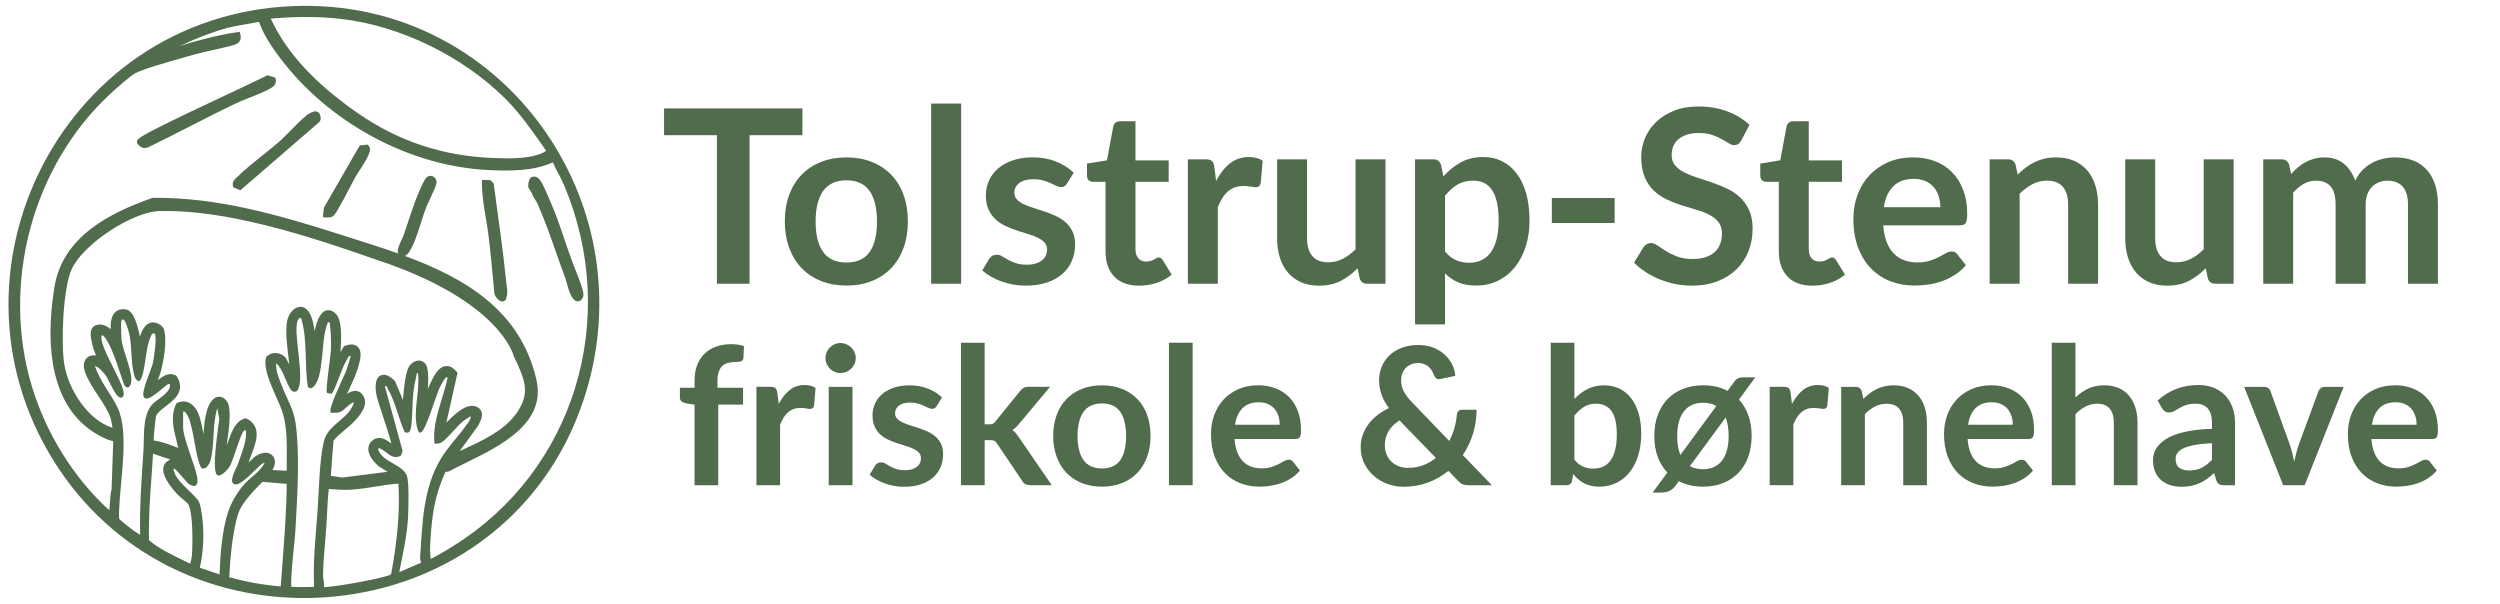 <?xml version="1.0" encoding="UTF-8"?>
<svg id="Layer_1" xmlns="http://www.w3.org/2000/svg" width="800.1mm" height="193.26mm" version="1.1" viewBox="0 0 2268 547.83">
  <!-- Generator: Adobe Illustrator 29.5.1, SVG Export Plug-In . SVG Version: 2.1.0 Build 141)  -->
  <defs>
    <style>
      .st0 {
        fill: #516c4d;
      }
    </style>
  </defs>
  <g>
    <path class="st0" d="M333.3,131.13l-5.27.65h-1.56l-32.62,56.6-.95,8.69,3.13.2c.46.03.98.06,1.53.06,1.2,0,2.59-.16,3.99-.86,2.1-1.04,5.08-5.69,17.6-29.73,1.61-3.09,2.88-5.54,3.51-6.67.39-.7,1.37-2.18,2.5-3.9,9.11-13.82,12.59-20.57,9.17-24l-1.03-1.04h0Z"/>
    <path class="st0" d="M288.87,101.93c-2.77-2.01-6.66.05-7.78.73l-3.28,1.98.19.19c-4.51,3.5-9.77,8.86-14.89,14.07-3.65,3.71-7.09,7.22-9.86,9.63-4.86,4.23-10.06,8.38-15.09,12.39-7.79,6.21-15.86,12.64-23.06,19.7-.17.17-.36.34-.57.53-1.47,1.34-4.21,3.83-3.22,7.41l.39,1.41,6.34,2.65,71.05-61.41c.74-.51,1.65-1.52,1.79-3.43.1-1.31-.27-4.6-2.01-5.85h0Z"/>
    <path class="st0" d="M459.86,261.25c-.24-2.78-.62-5.84-.98-8.83-.26-2.12-.51-4.15-.69-5.92-1.74-17.24-4.15-34.71-6.49-51.6-1.24-8.96-2.52-18.22-3.68-27.32l-.12-.95-2.94-3.18-7.72-.27v3.1c-.05,10.58,1.73,21.07,3.45,31.22.88,5.18,1.79,10.54,2.43,15.79,1.8,14.68,3.2,29.7,4.56,44.21l.78,8.32c.19,2.38,2.82,6.04,5.19,7.17.67.32,1.35.48,2.01.48.83,0,1.62-.25,2.31-.75l1-.72.2-1.22c.07-.4.19-.82.34-1.31.29-.95.65-2.14.63-3.59l-.06-4.74-.23.11h0Z"/>
    <path class="st0" d="M528.95,264.43c-.91-4.4-4.46-13.44-7.32-20.7-.84-2.12-1.58-4.02-2.13-5.46-2.96-7.84-5.38-15.03-7.73-21.98-3.75-11.13-7.3-21.64-12.64-33.85-.25-.58-.56-1.3-.91-2.11-2.9-6.72-5.88-13.5-7.72-16.09l-.11-.16c-1.02-1.45-3.42-4.86-7.51-3.63-4.07,1.22-3.66,8.57-3.64,8.88l.05.75,3.46,5.57c.37,2.08,1.56,3.83,2.72,5.52.79,1.15,1.6,2.35,2.17,3.66,6.93,15.91,11.59,29.22,16.53,43.32,2.67,7.62,5.43,15.5,8.7,24.25.18.49.52,1.72.88,3.02,2.22,8.04,4.94,17.94,10.52,17.94.34,0,.69-.04,1.05-.11l.6-.13.5-.35c3.7-2.6,2.91-6.46,2.53-8.32v-.02Z"/>
    <path class="st0" d="M226.31,88.64c6.75-2.64,13.72-5.37,19.14-8.57l.22-.13c1.93-1.13,5.15-3.03,4.53-7.53l-.26-1.88-7.2-2.29-1.08.53c-13.99,6.85-28.39,13.6-42.31,20.13-19.29,9.04-39.23,18.39-58.51,28.21l-.66.33c-15.94,8.11-15.94,9.61-15.94,11.35v1l.6.8c2.13,2.83,4.37,3.73,6.38,3.73,1.22,0,2.35-.33,3.32-.77,13.01-6.27,26.08-12.96,38.73-19.43,13.04-6.67,26.52-13.57,39.9-19.99,3.92-1.88,8.4-3.63,13.15-5.49h-.01Z"/>
    <path class="st0" d="M496.59,122.15c-24.8-36.69-58.25-66.76-96.74-86.95-41.34-21.69-86.73-31.66-134.92-29.64-50.66,2.13-98.94,18.01-139.61,45.94-38.27,26.27-69.41,62.69-90.06,105.31-20.83,43-30.16,90.56-26.97,137.53,3.39,49.86,21.05,98.14,51.08,139.62,28.16,38.91,66.46,69.22,110.74,87.66,33.16,13.81,69.23,20.9,105.71,20.9,9.48,0,18.99-.48,28.49-1.44,95.98-9.75,176.17-66.27,214.5-151.2,39.8-88.18,31.5-188.26-22.22-267.73h0ZM310.34,17.28c52.86,6.25,109.18,33.69,147.62,71.8l1.71,1.74c12.37,12.54,22.98,27.67,33.24,42.3.87,1.23,1.73,2.47,2.59,3.69-.84.71-2.9,1.96-7.06,3.38-12.33,4.19-29.4,3.57-40.69,3.15-45.74-1.67-86.03-14.99-123.17-40.7-38.92-26.94-64.79-55.03-78.95-85.74,24.05-2.11,44.71-1.99,64.7.38h.01ZM381.95,510.55l-1.05.42-18.68,8.06c3.09-16.17,6.97-32.58,7.9-49.09.44-7.84,1.16-31.78-.94-38.04-3.57-10.64-22.33-12.45-26.06-23.94-.62-2.61,2.55-.61,3.24-.24,5.65,3.03,9.76,9.87,17.54,5.49l1.28-4.28-16.04-58.47c2.66-.55,1.72.67,2.48,1.97,7.25,12.34,9.67,26.72,15.48,39.56,4.31,1.94,5.41-1.44,5.93-5.13,1.37-9.72.87-21.93,2.11-31.89.53-4.24,1.44-9.36,2.51-13.5.3-1.14-.07-3.25,1.47-3.01,2.15,16.01-4.97,35.52-.33,50.84.36,1.2,1.06,3.54,2.81,3.14,4.45-1.01,13.7-32.95,16.67-39.34.52-1.13,5.7-12.87,7.85-10.64h0c-4.08,19.68-14.2,39.68-11.96,59.95,2.34.35,4.24-.01,6.34-1.09,4.25-2.18,14.02-14.66,19.15-18.85,2.22-1.81,4.97-2.92,6.98-5.02,1.21,2.48-2.44,6.6-4.09,8.91-7.23,10.15-16.45,19.36-22.83,30.17-16.22,27.45-16.49,58.74-18.63,89.47-.11,1.6.59,3.04.86,4.55h0ZM433.2,387l.15-.21.12-.23c.12-.22.25-.46.39-.71,1.73-3.11,4.34-7.8,3.01-12.07-.61-1.98-1.98-3.54-3.94-4.52-1.44-.72-3.02-1.08-4.7-1.08-7.71,0-15.89,7.69-23.28,15.16l9.68-43.19.44-1.98-1.33-1.53c-2.63-3.02-5.49-4.56-8.49-4.56-7.4,0-11.66,8.98-14.78,15.54-.39.82-.75,1.58-1.09,2.26l-.09.18-.07.19-1.07,2.83c.75-13.15.23-20.2-2.47-23.35-1.46-1.7-3.47-2.64-5.67-2.64-3.67,0-7,2.55-8.68,5.08-2.13,3.22-3.24,8.97-4.04,14.18-.83,5.42-1.32,11.02-1.76,16.52l-6.9-16.4-.32-.77-.6-.57c-3.68-3.51-6.71-5.15-9.54-5.15-2.1,0-3.97.92-5.27,2.59-3.81,4.88-1.57,15.31-.8,18.39.5,1.99,2.1,6.84,4.12,12.98,2.42,7.35,6.76,20.52,8.87,28.44-.07-.05-.15-.11-.22-.16-3.15-2.3-6.72-4.9-10.84-4.9-2.38,0-4.57.86-6.51,2.55-2.27,1.98-3.44,4.59-3.39,7.56.13,7.75,8.47,14.77,9.42,15.54l.2.16.22.14,7.64,4.74-40.95,5.21-10.53-1.53v-.11l2.38-31.75c2.79-3.55,6.32-6.48,10.04-9.58,3.03-2.52,6.17-5.13,8.99-8.18l.1-.1c4.66-5.04,13.32-14.41,7.72-23.18-1.73-2.71-4.27-4.2-7.14-4.2-2.54,0-5,1.16-7.34,2.77.8-1.81,1.64-3.64,2.49-5.49,2.78-6.07,5.65-12.35,7.58-18.88,1.92-6.53,3.53-13.25.39-17.46-1.04-1.39-3.01-3.04-6.52-3.04-1.58,0-3.32.33-5.32,1.02l-1.36.47-.75,1.22-2.55,4.15c1.21-15.58.92-28.91-3.71-34.18-2.22-2.52-4.62-3.8-7.14-3.8-7.1,0-10.63,9.85-12.35,18.12-.07.34-.14.68-.2,1.02-.2-1.39-.42-2.77-.67-4.14-.89-4.82-3.26-17.62-12.08-18.04l-.33-.02-.33.04c-7.17.86-11.2,8.41-11.91,15.06-1.01,9.44.21,19.43,1.38,29.09.32,2.66.65,5.35.93,8.03l-3.17-5.77-.29-.54-.44-.42c-2.35-2.26-5.53-3.55-8.74-3.55-2.79,0-5.34.95-7.38,2.76l-.96.85-.29,1.25c-2.07,8.95,3.88,22.48,9.64,35.55,2.5,5.67,4.86,11.03,5.93,14.8,3.63,12.75,3.51,26.6,3.39,39.99-.03,3.8-.06,7.73-.01,11.58l-13.02-.6c2.32-3.64,2.95-7.69,1.56-10.91-1.31-3.02-4.19-4.82-7.7-4.82-2.23,0-4.67.71-7.26,2.11-2.26,1.22-3.77,2.63-4.99,3.76-.26.24-.52.48-.77.71l-.13.12-.12.13-2.14,2.26c.63-2.34,1.66-5.05,2.74-7.89,2.06-5.43,4.2-11.05,4.54-16.42.56-8.83-4.25-13.21-8.38-15.33l-1.46-.75-1.56.49c-4.32,1.35-7.24,4.93-8.92,7.7-1.85,3.02-4.48,9.77-6.84,16.39,2.81-19.62,4.3-33.91.19-39.83-2.45-3.53-5.16-4.27-6.99-4.27-7.32,0-10.74,11.1-11.11,12.37-2.05,7.11-2.64,14.46-3.19,21.59-1.6-9.03-3.4-17.86-6.72-22.67-3.2-4.65-7.03-7-11.37-7-1.6,0-3.24.33-4.87,1l-1.47.59-.66,1.44c-4.86,10.55-1.99,22.07.54,32.24.59,2.38,1.16,4.66,1.62,6.88-.2-.08-.41-.16-.61-.23-6.92-2.69-14.06-5.45-21.64-6.5l.23-4.44c.64-7.48,1.51-16,1.86-17.52,1.11-3.12,5.19-6.26,9.14-9.3,3.99-3.07,8.11-6.24,10.56-10.26,3.14-5.16,2.92-10.65-.67-16.32l-.6-.95-1.01-.5c-1.26-.62-2.61-.93-4.04-.93-4.17,0-8.01,2.62-11.71,5.51.9-2.3,1.82-4.67,2.53-7.19,2.46-8.78,6.26-28.18,3.07-38.76-1.19-3.96-6.72-6.49-10.01-6.49-.14,0-.27,0-.4.01-5.56.31-9.04,5.56-11.45,13.05-.51-2.92-1.15-5.82-1.97-8.66-2.15-7.5-5.12-15.3-10.88-16.21-.79-.13-1.57-.19-2.3-.19-3.26,0-6.02,1.24-7.98,3.57-2.88,3.44-3.55,8.88-3.31,14.59-3.45-2.85-6.68-4.23-9.86-4.23-1.38,0-2.73.27-4.01.8l-.13.05-.13.06c-5.76,2.9-4.01,10.78-3.08,15.02.09.4.17.77.24,1.09.8,3.89,2.14,7.52,3.58,11.01-.59-.08-1.17-.12-1.75-.12-3.21,0-5.89,1.27-7.55,3.58-1.41,1.96-2.67,5.55-.67,11.52,2.33,6.96,7.21,14.37,11.94,21.54,4.56,6.93,9.28,14.09,11.22,20.21.36,1.13,1.41,6.11,1.79,8.62l-.06.06.02.27c-22.24-7.13-39.68-34.19-43.59-57.1-3.3-19.36-1.27-69.58,6.64-86.87,10.33-22.57,55.03-52.1,79.72-52.67,59.04-1.35,130.03,20.63,197.95,44.61l.06.02c57.57,19.04,88.02,41.63,103.44,57.24,16.61,16.81,19.74,29.29,19.77,29.4l.07.31.3.63c9.66,20.51,15.49,32.9,1.82,51.75-11.14,15.38-30.19,24.16-48.61,32.66-.84.39-1.67.77-2.5,1.15l16.12-22.26.02.05ZM207.98,523.69c.43-8.29,1-15.64,1.15-17.44,1.03-12.79,4.23-34.65,8.11-43.22,2.86-6.32,9.87-15.04,20.82-25.91l22.05,1.85c-.19,23.51-1.97,47-4.01,73.88-.47,6.21-.95,12.59-1.43,19.15-15.31-1.23-30.98-4.01-46.68-8.3h0ZM159.15,425.93c3.11,2.64,10.83,12.44,12.31,13.36,6.6,4.08,8.42-.04,7.43-6.11-1.82-11.14-12.76-35.56-12.76-45.24v-14.49c1.88-.42,1.92.65,2.82,1.67,5.3,6.04,7.85,31.63,10.66,41.34.52,1.8,1.99,7.24,3.2,8.08,3.29,2.28,6.97-3.04,7.87-6.04,4.42-14.69,1.61-33.17,6.46-48.05l1.79,9.49c-.81,7.89-7.39,47.23-1.84,51.08,3.04,2.1,9.4-5.01,10.88-7.24,3.91-5.9,10.41-31.7,13.68-33.32,2.25-.42,1.4.99,1.5,2.49.53,7.69-4.61,20.18-7.25,27.77-1.4,4.02-9.97,17.98-2.24,18.74,5.55.55,17.34-13.04,22-16.98.92-.78,3.26-2.85,4.48-2.52-4.68,8.67-13.84,13.45-19.99,21.01-13.12,16.13-16.24,30.85-18.89,51.11-1.25,9.57-1.62,19.4-2.11,29.03l-16.9-5.71-1.01-.36c2.88-12.09,3.7-25.74,2.95-38.14-.32-5.24-1.6-15.99-3.31-20.69-2.16-5.92-16.4-15.77-21.37-24.63-.61-1.09-4.26-8.98-.35-5.65h0ZM290.15,532.3c0-.08.02-.16.03-.24,0,.08,0,.16.01.24h-.04ZM288.12,462.94c-1.64,22.74-4.36,46.54-3.19,69.51-6.08.15-15.92.3-20.41-.15h-.37c-.14-18.11,3.04-36.26,4.03-54.31,1.55-28.4,4-67.35-.16-94.92-1.82-12.06-7.42-20.46-11.64-31.36-2.66-6.87-6.62-14.94-5.74-22.26,1.63,1.44,2.77,3.27,3.92,5.08,2.83,4.48,7.16,17.14,9.84,19.65,1.69,1.59,4.25,1.82,5.66-.31,6.18-9.35-2.48-45.29-.92-58.92.27-2.36.79-6.78,3.99-6.5,6.18,20.28,2.75,41.95,6.21,62.74,1.61.97,2.71,1.53,4.32.33,10.81-8.08,7.24-44.35,13.37-57.69.53-1.16-.49-1.82,2.09-1.41,1.02,8.42,1.43,17.02,1.05,25.54-.26,5.69-5.09,36.39-3.6,38.52l4.44.81c5.62-9.7,7.94-21.22,13.59-30.89.59-1,1.93-4.2,3.54-3.46-1.17,4.87-2.71,9.82-4.52,14.48-2.05,5.27-16.53,33.95-13.49,37.02,2.73.01,5.28.36,7.96-.54,4.56-1.54,8.18-7.68,13.05-8.95-4.32,15.41-23.5,19.34-27.36,35.64-4.17,17.62-4.3,43.74-5.65,62.35h0ZM108.09,461.91c.91-25.45,9.26-69.27-1.25-91.67-5.84-12.42-16.44-24.58-20.72-38.28,3.88,1.15,8.04,6.28,10.42,9.58s10.34,24.71,15.15,17.96-22.3-44.53-19.56-55.04c1.68-1.81,5.73,5.9,6.37,7.12,5.97,11.39,9.83,25.64,14.18,37.81,3.85,4.92,6.52.14,6.48-4.39-.11-12.31-9.03-29.41-9.03-39.06,0-3.75-.72-12.05,0-15h.03c.24-.98,1.29-1.81,2.47-.46,1.44,1.65,3.61,8.36,4.23,10.77,3.26,12.68,1.48,29.06,5.37,40.63.58,1.75,3.19,5.58,5,2.98,4.71-6.75,4.58-28.71,9.15-38.68.77-1.67,1.23-4.12,3.76-3.72,2.62,1.88-.55,23.12-1.46,27.03-1.39,6-11.22,26.56-8.09,31.02,3.73,5.32,18.64-10.58,22.07-12.05,1.47-.63,1.58.31,1.52,1.51-.36,7.4-12.58,12.29-17.01,18.01-8.07,10.41-6.18,28.35-7.04,40.96-1.73,25.37-3.58,50.82-3.01,76.19-2.8-1.73-5.12-3.17-5.5-3.44-1.56-1.11-9.1-6.96-10.51-8.24l-.09-.14-.38-.32c-.81-.67-1.64-1.38-2.45-2.09-.4-2.59-.17-7.1-.1-8.99h0ZM135.39,490.25l-.27-.19c-.32-21.83,1.05-40.51,2.28-57.25.54-7.3,1.05-14.29,1.41-21.23,4.35,1.42,10.28,3.45,15.86,5.37-.73.25-1.46.57-2.17,1-2.44,1.47-3.95,3.71-4.36,6.46-.84,5.63,3.2,13.45,11.99,23.22,1.65,1.84,3.78,3.62,5.85,5.34,1.76,1.47,3.58,2.98,4.51,4.1.69.82,2.98,4.75,3.8,20.82.53,10.37.16,20.77-.1,24.82-.08,1.14-.2,3.52-1.63,8.66-1.74-.85-3.49-1.68-5.21-2.51-11.23-5.38-22.84-10.93-31.96-18.61h0ZM294.03,532.7c.09-4.11-.27-5.1-.66-7.27-.18-1.05-.33-1.87-.33-2.48.05-9.97.95-20.33,1.82-30.36.44-5.06.9-10.3,1.24-15.41.26-3.9.44-7.85.62-11.67.33-7.23.69-14.65,1.58-21.93,4.84.44,9.78.82,14.77.82,1.6,0,3.2-.04,4.8-.13,7.61-.42,15.36-1.66,22.86-2.85,6.45-1.02,13.12-2.08,19.56-2.6h1.13c1.39,24.37-.67,50.17-6.59,81.99l-.29.35c-4.79,3.02-48.27,11.09-60.51,11.52v.02ZM411.52,495.15c-10.99,6.86-17.18,10.24-20.68,11.86-.07-.08-.12-.19-.14-.37-.05-.35-.1-.65-.16-.96-.13-.83-.42-5.72-.41-6.73.12-10.18,1.36-24.37,3.07-35.28,1.81-11.54,5.48-23.45,10.86-35.44l.06-.07c.22-.04.58-.09.84-.12.98-.11,2.19-.25,3.38-.9,4.47-2.45,9.66-5,15.16-7.7,30.46-14.97,72.18-35.48,63.15-74.86-14.48-63.24-65.07-92.3-119.35-112.39,2.69-1.17,5.14-4.7,8.04-11.52l.1-.22h0c2.42-5.67,4.42-11.99,6.36-18.1,1.41-4.44,2.87-9.04,4.46-13.26.6-1.61,2.09-4.82,3.67-8.23,4-8.64,5.91-12.93,6.09-15,.24-2.66-1.51-5.34-3.97-6.11-.95-.3-4.25-.93-6.67,3.34-6.19,10.97-11.02,25.64-15.29,38.58-1.38,4.19-2.68,8.14-3.98,11.85-.19.56-.75,1.76-1.35,3.04-2.54,5.48-4.81,10.36-3.69,13.36-13.49-4.81-27.13-9.13-40.43-13.35-3.36-1.06-6.7-2.12-10.01-3.18-57.03-18.21-113.09-34.49-171.69-33.93h-.5l-.47.17c-37.29,13.21-81.07,34.33-88.59,80.8-4.93,30.46-4.77,56.95.48,78.75,7.04,29.26,23.17,49.33,47.93,59.65.92.38,2.12.71,3.51,1.09.42.11.91.25,1.42.4l-1.52,43.83c-.82,2.46-1.11,6.2-1.42,11.39-.14,2.33-.35,5.8-.64,6.96-.06.08-.12.15-.18.21-31.79-28.73-57.25-69.49-70.15-112.52-27.82-92.78.48-198.97,70.42-264.25,6.38-5.95,18.51-16.76,23.48-19.48,6.96-3.82,28.58-9.93,41.5-13.57,3.06-.87,5.76-1.63,7.84-2.24,7.31-2.14,14.81-3.82,22.07-5.46,4.86-1.09,9.9-2.22,14.85-3.49l.87-.22c3.45-.84,9.88-2.41,8.29-9.84l-.58-2.72-2.75.37c-14.14,1.92-28.31,5.68-41.61,9.36-3.39.94-6.91,2.11-10.42,3.33,14.67-7.15,29.15-12.68,43.81-16.75,4.14-1.15,21.2-4.07,21.43-4.11l7-1.32c4,11.91,11.97,23.39,19.37,33.17,21.59,28.56,50.5,53.12,83.62,71.03,33.62,18.18,70.11,28.65,105.51,30.29,19.48.9,39.93,1.07,58.07-6.97,1.56,3.64,3.39,7.13,5.16,10.52,1.8,3.44,3.66,7,5.17,10.58,51,121.3,8.78,258.7-100.39,326.69v.04Z"/>
  </g>
  <g>
    <path class="st0" d="M727.94,122.66h-47.96v134.75h-29.59V122.66h-47.96v-24.31h125.51v24.31Z"/>
    <path class="st0" d="M767.97,142.79c8.36,0,15.97,1.36,22.83,4.07,6.86,2.71,12.72,6.56,17.6,11.55,4.88,4.99,8.63,11.07,11.27,18.26,2.64,7.19,3.96,15.22,3.96,24.09s-1.32,17.01-3.96,24.2c-2.64,7.19-6.4,13.31-11.27,18.37-4.88,5.06-10.74,8.95-17.6,11.66-6.86,2.71-14.46,4.07-22.83,4.07s-16.1-1.36-22.99-4.07c-6.89-2.71-12.78-6.6-17.66-11.66-4.88-5.06-8.65-11.18-11.33-18.37-2.68-7.19-4.01-15.25-4.01-24.2s1.34-16.9,4.01-24.09c2.68-7.19,6.45-13.27,11.33-18.26,4.88-4.99,10.76-8.84,17.66-11.55,6.89-2.71,14.56-4.07,22.99-4.07ZM767.97,238.16c9.39,0,16.33-3.15,20.85-9.46,4.51-6.31,6.77-15.55,6.77-27.72s-2.26-21.45-6.77-27.83c-4.51-6.38-11.46-9.57-20.85-9.57s-16.59,3.21-21.17,9.62c-4.58,6.42-6.88,15.68-6.88,27.77s2.29,21.32,6.88,27.67c4.58,6.34,11.64,9.52,21.17,9.52Z"/>
    <path class="st0" d="M871.92,93.95v163.46h-27.17V93.95h27.17Z"/>
    <path class="st0" d="M967.95,166.55c-.73,1.17-1.5,2-2.31,2.48-.81.48-1.83.71-3.08.71-1.32,0-2.73-.37-4.23-1.1-1.5-.73-3.24-1.56-5.22-2.48-1.98-.92-4.24-1.74-6.77-2.48-2.53-.73-5.52-1.1-8.96-1.1-5.35,0-9.55,1.14-12.6,3.41-3.04,2.27-4.56,5.24-4.56,8.91,0,2.42.79,4.46,2.36,6.1,1.58,1.65,3.67,3.1,6.27,4.35,2.6,1.25,5.56,2.36,8.85,3.35,3.3.99,6.66,2.07,10.07,3.24,3.41,1.17,6.76,2.51,10.07,4.02,3.3,1.5,6.25,3.41,8.85,5.72s4.69,5.08,6.27,8.3c1.58,3.23,2.37,7.11,2.37,11.66,0,5.43-.97,10.43-2.92,15.02-1.94,4.58-4.82,8.54-8.63,11.88-3.81,3.34-8.53,5.94-14.13,7.81-5.61,1.87-12.08,2.8-19.42,2.8-3.89,0-7.68-.35-11.38-1.04-3.7-.7-7.26-1.67-10.67-2.92-3.41-1.25-6.56-2.71-9.46-4.4-2.9-1.69-5.45-3.52-7.65-5.5l6.27-10.34c.81-1.25,1.76-2.2,2.86-2.86,1.1-.66,2.49-.99,4.18-.99s3.28.48,4.78,1.43c1.5.95,3.25,1.98,5.23,3.08,1.98,1.1,4.31,2.13,6.98,3.08,2.68.95,6.07,1.43,10.18,1.43,3.23,0,6-.38,8.3-1.15,2.31-.77,4.22-1.78,5.72-3.03,1.5-1.25,2.6-2.69,3.3-4.34.7-1.65,1.05-3.35,1.05-5.12,0-2.64-.79-4.8-2.37-6.49-1.58-1.69-3.67-3.15-6.27-4.4-2.6-1.25-5.57-2.37-8.91-3.35-3.34-.99-6.75-2.07-10.23-3.25-3.48-1.17-6.89-2.55-10.23-4.12-3.34-1.58-6.31-3.58-8.91-6-2.6-2.42-4.69-5.39-6.27-8.91-1.58-3.52-2.37-7.77-2.37-12.76,0-4.62.92-9.02,2.75-13.2,1.83-4.18,4.53-7.83,8.08-10.94,3.56-3.12,7.99-5.61,13.31-7.48,5.32-1.87,11.46-2.81,18.42-2.81,7.77,0,14.85,1.28,21.23,3.85,6.38,2.57,11.7,5.94,15.95,10.12l-6.16,9.79Z"/>
    <path class="st0" d="M1033.4,259.17c-9.83,0-17.36-2.77-22.61-8.3-5.24-5.54-7.86-13.18-7.86-22.94v-63.03h-11.55c-1.47,0-2.71-.48-3.74-1.43-1.03-.95-1.54-2.38-1.54-4.29v-10.78l18.15-2.97,5.72-30.8c.37-1.47,1.06-2.6,2.09-3.41,1.03-.81,2.35-1.21,3.96-1.21h14.08v35.53h30.14v19.36h-30.14v61.16c0,3.52.86,6.27,2.58,8.25,1.72,1.98,4.09,2.97,7.09,2.97,1.69,0,3.1-.2,4.24-.6,1.14-.4,2.13-.83,2.97-1.27.84-.44,1.59-.86,2.25-1.27.66-.4,1.32-.6,1.98-.6.81,0,1.47.2,1.98.6.51.4,1.06,1.01,1.65,1.81l8.14,13.2c-3.96,3.3-8.51,5.79-13.64,7.48-5.13,1.69-10.45,2.53-15.95,2.53Z"/>
    <path class="st0" d="M1103.25,164.13c3.52-6.75,7.7-12.05,12.54-15.9,4.84-3.85,10.56-5.78,17.16-5.78,5.21,0,9.39,1.14,12.54,3.41l-1.76,20.35c-.37,1.32-.9,2.25-1.6,2.81-.7.55-1.63.82-2.8.82-1.1,0-2.73-.18-4.89-.55-2.16-.37-4.27-.55-6.32-.55-3.01,0-5.68.44-8.03,1.32-2.35.88-4.46,2.15-6.33,3.79s-3.52,3.65-4.95,6c-1.43,2.35-2.77,5.02-4.02,8.03v69.52h-27.17v-112.86h15.95c2.79,0,4.73.49,5.83,1.48,1.1.99,1.83,2.77,2.2,5.33l1.65,12.76Z"/>
    <path class="st0" d="M1256.92,144.55v112.86h-16.61c-3.59,0-5.87-1.65-6.82-4.95l-1.87-9.02c-4.62,4.69-9.72,8.49-15.29,11.39-5.57,2.9-12.14,4.34-19.69,4.34-6.16,0-11.6-1.04-16.33-3.13-4.73-2.09-8.71-5.04-11.93-8.85-3.23-3.81-5.67-8.34-7.32-13.58-1.65-5.24-2.47-11.02-2.47-17.33v-71.72h27.17v71.72c0,6.89,1.59,12.23,4.79,16.01,3.19,3.78,7.97,5.66,14.35,5.66,4.69,0,9.09-1.04,13.2-3.13,4.11-2.09,7.99-4.97,11.66-8.64v-81.62h27.17Z"/>
    <path class="st0" d="M1309.49,159.95c4.62-5.21,9.86-9.42,15.73-12.65,5.87-3.23,12.76-4.84,20.68-4.84,6.16,0,11.79,1.28,16.88,3.85,5.1,2.57,9.5,6.29,13.2,11.17,3.7,4.88,6.56,10.89,8.58,18.04,2.02,7.15,3.02,15.35,3.02,24.58,0,8.43-1.14,16.24-3.41,23.43-2.27,7.19-5.52,13.42-9.73,18.7-4.22,5.28-9.31,9.41-15.29,12.38-5.98,2.97-12.67,4.46-20.08,4.46-6.31,0-11.7-.97-16.17-2.92-4.47-1.94-8.47-4.64-11.99-8.08v46.2h-27.17v-149.71h16.61c3.52,0,5.83,1.65,6.93,4.95l2.2,10.45ZM1310.92,228.15c3.08,3.74,6.44,6.38,10.07,7.92s7.57,2.31,11.83,2.31,7.81-.77,11.11-2.31,6.11-3.89,8.42-7.04c2.31-3.15,4.09-7.13,5.33-11.94,1.25-4.8,1.87-10.47,1.87-17s-.53-12.19-1.59-16.77c-1.06-4.58-2.58-8.31-4.57-11.17-1.98-2.86-4.38-4.95-7.21-6.27-2.82-1.32-6.03-1.98-9.62-1.98-5.65,0-10.45,1.19-14.41,3.58-3.96,2.38-7.7,5.74-11.22,10.06v50.6Z"/>
    <path class="st0" d="M1407.83,179.64h56.98v22.66h-56.98v-22.66Z"/>
    <path class="st0" d="M1579.76,127.28c-.88,1.54-1.82,2.66-2.8,3.35-.99.7-2.22,1.04-3.69,1.04-1.54,0-3.21-.57-5-1.71-1.8-1.14-3.94-2.4-6.43-3.79-2.49-1.39-5.41-2.66-8.75-3.79-3.34-1.14-7.28-1.71-11.83-1.71-4.11,0-7.7.5-10.78,1.48-3.08.99-5.67,2.37-7.75,4.12-2.09,1.76-3.65,3.87-4.67,6.33-1.03,2.46-1.54,5.15-1.54,8.08,0,3.74,1.04,6.86,3.13,9.35,2.09,2.49,4.86,4.62,8.3,6.38,3.45,1.76,7.37,3.34,11.77,4.73,4.4,1.39,8.91,2.88,13.53,4.46,4.62,1.58,9.13,3.41,13.53,5.5,4.4,2.09,8.32,4.73,11.77,7.92,3.45,3.19,6.21,7.1,8.3,11.71,2.09,4.62,3.13,10.23,3.13,16.83,0,7.19-1.23,13.92-3.68,20.19-2.46,6.27-6.05,11.73-10.78,16.39-4.73,4.66-10.5,8.32-17.33,11-6.82,2.68-14.63,4.01-23.43,4.01-5.06,0-10.05-.49-14.96-1.48-4.91-.99-9.62-2.4-14.13-4.23-4.51-1.83-8.75-4.03-12.71-6.6-3.96-2.57-7.48-5.43-10.56-8.58l8.69-14.19c.73-1.03,1.69-1.89,2.86-2.58,1.17-.7,2.42-1.04,3.74-1.04,1.83,0,3.81.75,5.94,2.25,2.13,1.5,4.66,3.17,7.59,5,2.93,1.83,6.36,3.5,10.29,5.01,3.92,1.5,8.63,2.25,14.13,2.25,8.43,0,14.96-2,19.58-6,4.62-4,6.93-9.73,6.93-17.21,0-4.18-1.04-7.59-3.13-10.23-2.09-2.64-4.86-4.86-8.3-6.66-3.45-1.8-7.37-3.32-11.77-4.56-4.4-1.25-8.87-2.6-13.42-4.07-4.55-1.47-9.02-3.23-13.42-5.28-4.4-2.05-8.32-4.73-11.77-8.03-3.45-3.3-6.21-7.42-8.31-12.38-2.09-4.95-3.13-11.06-3.13-18.31,0-5.79,1.16-11.44,3.46-16.94,2.31-5.5,5.67-10.38,10.07-14.63,4.4-4.25,9.83-7.66,16.28-10.23,6.45-2.57,13.86-3.85,22.22-3.85,9.39,0,18.04,1.47,25.96,4.4,7.92,2.93,14.67,7.04,20.24,12.32l-7.37,13.97Z"/>
    <path class="st0" d="M1644.22,259.17c-9.83,0-17.36-2.77-22.61-8.3-5.24-5.54-7.86-13.18-7.86-22.94v-63.03h-11.55c-1.47,0-2.71-.48-3.74-1.43-1.03-.95-1.54-2.38-1.54-4.29v-10.78l18.15-2.97,5.72-30.8c.37-1.47,1.06-2.6,2.09-3.41,1.03-.81,2.35-1.21,3.96-1.21h14.08v35.53h30.14v19.36h-30.14v61.16c0,3.52.86,6.27,2.58,8.25,1.72,1.98,4.09,2.97,7.09,2.97,1.69,0,3.1-.2,4.24-.6,1.14-.4,2.13-.83,2.97-1.27.84-.44,1.59-.86,2.25-1.27.66-.4,1.32-.6,1.98-.6.81,0,1.47.2,1.98.6.51.4,1.06,1.01,1.65,1.81l8.14,13.2c-3.96,3.3-8.51,5.79-13.64,7.48-5.13,1.69-10.45,2.53-15.95,2.53Z"/>
    <path class="st0" d="M1708.46,204.39c.44,5.79,1.47,10.8,3.08,15.02,1.61,4.22,3.74,7.7,6.38,10.45,2.64,2.75,5.77,4.8,9.4,6.16,3.63,1.36,7.65,2.04,12.05,2.04s8.19-.51,11.38-1.54c3.19-1.03,5.98-2.16,8.36-3.41,2.38-1.25,4.47-2.38,6.27-3.41,1.8-1.03,3.54-1.54,5.22-1.54,2.27,0,3.96.84,5.06,2.53l7.81,9.9c-3.01,3.52-6.38,6.47-10.12,8.85-3.74,2.38-7.64,4.29-11.71,5.72-4.07,1.43-8.21,2.44-12.43,3.02-4.22.59-8.31.88-12.27.88-7.85,0-15.14-1.3-21.89-3.9-6.75-2.6-12.61-6.45-17.6-11.55-4.99-5.1-8.91-11.4-11.77-18.92-2.86-7.52-4.29-16.23-4.29-26.12,0-7.7,1.25-14.94,3.74-21.73,2.49-6.78,6.07-12.69,10.72-17.71,4.66-5.02,10.34-9,17.05-11.94,6.71-2.93,14.28-4.4,22.71-4.4,7.11,0,13.68,1.14,19.69,3.41,6.01,2.27,11.18,5.59,15.51,9.96,4.33,4.36,7.72,9.72,10.17,16.06,2.46,6.34,3.68,13.58,3.68,21.72,0,4.11-.44,6.88-1.32,8.31-.88,1.43-2.57,2.15-5.06,2.15h-69.85ZM1760.27,188c0-3.52-.5-6.84-1.49-9.96-.99-3.12-2.47-5.85-4.45-8.19-1.98-2.35-4.49-4.2-7.54-5.56-3.04-1.36-6.58-2.03-10.62-2.03-7.85,0-14.03,2.24-18.54,6.71-4.51,4.47-7.39,10.82-8.63,19.03h51.26Z"/>
    <path class="st0" d="M1830.45,158.41c2.27-2.27,4.67-4.38,7.21-6.33,2.53-1.94,5.21-3.59,8.03-4.95,2.82-1.36,5.85-2.42,9.07-3.19,3.23-.77,6.75-1.16,10.56-1.16,6.16,0,11.62,1.04,16.39,3.14,4.77,2.09,8.75,5.02,11.94,8.8,3.19,3.78,5.61,8.29,7.26,13.53,1.65,5.24,2.47,11.02,2.47,17.32v71.83h-27.17v-71.83c0-6.89-1.58-12.23-4.73-16-3.15-3.78-7.96-5.67-14.41-5.67-4.69,0-9.09,1.06-13.2,3.19-4.11,2.13-7.99,5.02-11.66,8.69v81.62h-27.17v-112.86h16.61c3.52,0,5.83,1.65,6.93,4.95l1.87,8.91Z"/>
    <path class="st0" d="M2026.36,144.55v112.86h-16.61c-3.59,0-5.87-1.65-6.82-4.95l-1.87-9.02c-4.62,4.69-9.72,8.49-15.29,11.39-5.57,2.9-12.14,4.34-19.69,4.34-6.16,0-11.6-1.04-16.33-3.13-4.73-2.09-8.71-5.04-11.93-8.85-3.23-3.81-5.67-8.34-7.32-13.58-1.65-5.24-2.47-11.02-2.47-17.33v-71.72h27.17v71.72c0,6.89,1.59,12.23,4.79,16.01,3.19,3.78,7.97,5.66,14.35,5.66,4.69,0,9.09-1.04,13.2-3.13,4.11-2.09,7.99-4.97,11.66-8.64v-81.62h27.17Z"/>
    <path class="st0" d="M2053.2,257.41v-112.86h16.61c3.52,0,5.83,1.65,6.93,4.95l1.76,8.36c1.98-2.2,4.05-4.22,6.21-6.05,2.16-1.83,4.47-3.41,6.93-4.73,2.46-1.32,5.1-2.36,7.92-3.13,2.82-.77,5.92-1.16,9.29-1.16,7.11,0,12.96,1.93,17.54,5.77,4.58,3.85,8.01,8.97,10.29,15.35,1.76-3.74,3.96-6.95,6.6-9.62,2.64-2.68,5.54-4.86,8.69-6.54,3.15-1.69,6.51-2.93,10.06-3.74,3.56-.81,7.13-1.21,10.73-1.21,6.23,0,11.77.95,16.61,2.86,4.84,1.91,8.91,4.69,12.21,8.36,3.3,3.67,5.81,8.14,7.54,13.42,1.72,5.28,2.58,11.33,2.58,18.15v71.83h-27.17v-71.83c0-7.19-1.58-12.59-4.73-16.23-3.15-3.63-7.77-5.44-13.86-5.44-2.79,0-5.37.48-7.75,1.43-2.38.95-4.47,2.33-6.27,4.12-1.8,1.8-3.21,4.05-4.23,6.76-1.03,2.71-1.54,5.83-1.54,9.35v71.83h-27.28v-71.83c0-7.55-1.52-13.05-4.56-16.5-3.04-3.45-7.5-5.17-13.37-5.17-3.96,0-7.65.97-11.05,2.92-3.41,1.94-6.58,4.6-9.52,7.98v82.61h-27.17Z"/>
  </g>
  <g>
    <path class="st0" d="M630.1,440.21v-73.08l-7.74-1.22c-1.68-.35-3.03-.94-4.05-1.78-1.02-.84-1.52-2.04-1.52-3.61v-8.79h13.31v-6.61c0-5.1.77-9.69,2.31-13.75,1.54-4.06,3.74-7.51,6.61-10.35,2.87-2.84,6.36-5.02,10.48-6.52,4.12-1.51,8.76-2.26,13.92-2.26,4.12,0,7.95.55,11.48,1.65l-.44,10.79c-.06.81-.29,1.46-.7,1.96-.41.49-.94.87-1.61,1.13-.67.26-1.44.43-2.31.52-.87.09-1.8.13-2.78.13-2.55,0-4.83.28-6.83.83-2,.55-3.7,1.51-5.09,2.87-1.39,1.36-2.45,3.16-3.18,5.39-.73,2.23-1.09,5-1.09,8.31v5.92h23.23v15.31h-22.53v73.17h-21.49Z"/>
    <path class="st0" d="M706.48,366.43c2.78-5.33,6.09-9.53,9.92-12.57,3.83-3.04,8.35-4.57,13.57-4.57,4.12,0,7.42.9,9.92,2.7l-1.39,16.09c-.29,1.04-.71,1.78-1.26,2.22-.55.43-1.29.65-2.22.65-.87,0-2.16-.14-3.87-.44-1.71-.29-3.38-.43-5-.43-2.38,0-4.5.35-6.35,1.04-1.86.7-3.52,1.7-5,3-1.48,1.31-2.78,2.89-3.92,4.74-1.13,1.86-2.19,3.97-3.18,6.35v54.98h-21.49v-89.26h12.62c2.2,0,3.74.39,4.61,1.17.87.78,1.45,2.19,1.74,4.22l1.3,10.09Z"/>
    <path class="st0" d="M776.34,324.93c0,1.86-.38,3.6-1.13,5.22-.75,1.62-1.75,3.05-3,4.26-1.25,1.22-2.71,2.19-4.39,2.91-1.68.73-3.48,1.09-5.39,1.09s-3.61-.36-5.26-1.09c-1.65-.72-3.09-1.7-4.31-2.91s-2.19-2.64-2.91-4.26c-.73-1.62-1.09-3.36-1.09-5.22s.36-3.71,1.09-5.39c.72-1.68,1.7-3.13,2.91-4.35,1.22-1.22,2.65-2.19,4.31-2.91,1.65-.72,3.41-1.09,5.26-1.09s3.71.36,5.39,1.09c1.68.73,3.15,1.7,4.39,2.91,1.25,1.22,2.25,2.67,3,4.35.75,1.68,1.13,3.48,1.13,5.39ZM773.38,350.94v89.26h-21.58v-89.26h21.58Z"/>
    <path class="st0" d="M849.77,368.34c-.58.93-1.19,1.58-1.83,1.96-.64.38-1.45.57-2.44.57-1.04,0-2.16-.29-3.35-.87-1.19-.58-2.57-1.23-4.13-1.96-1.57-.72-3.35-1.38-5.35-1.96-2-.58-4.36-.87-7.09-.87-4.23,0-7.56.9-9.96,2.7-2.41,1.8-3.61,4.15-3.61,7.05,0,1.91.62,3.52,1.87,4.83,1.25,1.3,2.9,2.45,4.96,3.44,2.06.99,4.39,1.87,7,2.65,2.61.78,5.26,1.64,7.96,2.57,2.7.93,5.35,1.99,7.96,3.18,2.61,1.19,4.94,2.7,7,4.52,2.06,1.83,3.71,4.02,4.96,6.57,1.25,2.55,1.87,5.63,1.87,9.22,0,4.29-.77,8.25-2.31,11.88-1.54,3.62-3.81,6.76-6.83,9.4-3.02,2.64-6.74,4.7-11.18,6.18-4.44,1.48-9.56,2.22-15.36,2.22-3.07,0-6.08-.28-9-.83-2.93-.55-5.74-1.32-8.44-2.31-2.7-.99-5.19-2.15-7.48-3.48-2.29-1.33-4.31-2.78-6.05-4.35l4.96-8.18c.64-.99,1.39-1.74,2.26-2.26.87-.52,1.97-.78,3.31-.78s2.6.38,3.78,1.13c1.19.75,2.57,1.57,4.13,2.44s3.41,1.68,5.52,2.44c2.12.75,4.8,1.13,8.05,1.13,2.55,0,4.74-.3,6.57-.91,1.83-.61,3.33-1.41,4.52-2.39,1.19-.99,2.06-2.13,2.61-3.44.55-1.31.83-2.65.83-4.05,0-2.09-.62-3.8-1.87-5.13-1.25-1.33-2.9-2.49-4.96-3.48-2.06-.99-4.41-1.87-7.05-2.65-2.64-.78-5.34-1.64-8.09-2.57-2.76-.93-5.45-2.01-8.09-3.26-2.64-1.25-4.99-2.83-7.05-4.74-2.06-1.91-3.71-4.26-4.96-7.05-1.25-2.78-1.87-6.15-1.87-10.09,0-3.65.72-7.13,2.17-10.44,1.45-3.31,3.58-6.19,6.39-8.66,2.81-2.46,6.32-4.44,10.53-5.92,4.2-1.48,9.06-2.22,14.57-2.22,6.15,0,11.75,1.02,16.79,3.04,5.05,2.03,9.25,4.7,12.62,8l-4.87,7.74Z"/>
    <path class="st0" d="M893.27,310.92v74.04h4c1.45,0,2.6-.19,3.44-.57.84-.38,1.7-1.14,2.57-2.31l22.19-27.41c.93-1.22,1.96-2.14,3.09-2.78,1.13-.64,2.6-.96,4.39-.96h19.66l-27.75,33.15c-1.97,2.61-4.12,4.61-6.44,6,1.22.87,2.31,1.89,3.26,3.04.96,1.16,1.87,2.41,2.74,3.74l29.75,43.33h-19.4c-1.68,0-3.13-.27-4.35-.83-1.22-.55-2.23-1.55-3.04-3l-22.79-33.84c-.81-1.33-1.65-2.2-2.52-2.61-.87-.41-2.18-.61-3.92-.61h-4.87v40.89h-21.49v-129.28h21.49Z"/>
    <path class="st0" d="M999.75,349.55c6.61,0,12.63,1.07,18.05,3.22,5.42,2.15,10.06,5.19,13.92,9.14,3.86,3.94,6.83,8.76,8.92,14.44,2.09,5.69,3.13,12.04,3.13,19.05s-1.04,13.46-3.13,19.14c-2.09,5.68-5.06,10.53-8.92,14.53-3.86,4-8.5,7.08-13.92,9.22-5.42,2.14-11.44,3.22-18.05,3.22s-12.73-1.07-18.18-3.22c-5.45-2.15-10.11-5.22-13.96-9.22-3.86-4-6.84-8.84-8.96-14.53-2.12-5.68-3.18-12.06-3.18-19.14s1.06-13.37,3.18-19.05c2.12-5.68,5.1-10.5,8.96-14.44,3.86-3.94,8.51-6.99,13.96-9.14,5.45-2.14,11.51-3.22,18.18-3.22ZM999.75,424.98c7.42,0,12.92-2.49,16.49-7.48,3.57-4.99,5.35-12.3,5.35-21.92s-1.78-16.97-5.35-22.01c-3.57-5.05-9.06-7.57-16.49-7.57s-13.12,2.54-16.75,7.61c-3.62,5.08-5.44,12.4-5.44,21.97s1.81,16.86,5.44,21.88c3.62,5.02,9.21,7.53,16.75,7.53Z"/>
    <path class="st0" d="M1081.97,310.92v129.28h-21.49v-129.28h21.49Z"/>
    <path class="st0" d="M1119.98,398.27c.35,4.58,1.16,8.54,2.44,11.88,1.28,3.34,2.96,6.09,5.05,8.26s4.57,3.8,7.44,4.87c2.87,1.07,6.05,1.61,9.53,1.61s6.48-.41,9-1.22c2.52-.81,4.73-1.71,6.61-2.7,1.88-.99,3.54-1.88,4.96-2.7,1.42-.81,2.8-1.22,4.13-1.22,1.8,0,3.13.67,4,2l6.18,7.83c-2.38,2.78-5.05,5.12-8,7-2.96,1.89-6.05,3.39-9.26,4.52-3.22,1.13-6.5,1.93-9.83,2.39-3.34.46-6.57.7-9.7.7-6.21,0-11.98-1.03-17.31-3.09-5.34-2.06-9.98-5.1-13.92-9.13-3.95-4.03-7.05-9.02-9.31-14.96-2.26-5.94-3.39-12.83-3.39-20.66,0-6.09.99-11.82,2.96-17.18,1.97-5.36,4.8-10.03,8.48-14.01,3.68-3.97,8.18-7.12,13.49-9.44,5.31-2.32,11.29-3.48,17.96-3.48,5.62,0,10.82.9,15.57,2.7,4.75,1.8,8.84,4.42,12.27,7.87,3.42,3.45,6.1,7.69,8.05,12.7,1.94,5.02,2.91,10.74,2.91,17.18,0,3.25-.35,5.44-1.04,6.57-.7,1.13-2.03,1.7-4,1.7h-55.24ZM1160.96,385.31c0-2.78-.39-5.41-1.17-7.87-.78-2.46-1.96-4.62-3.52-6.48-1.57-1.86-3.55-3.32-5.96-4.39-2.41-1.07-5.21-1.61-8.4-1.61-6.21,0-11.09,1.77-14.66,5.31-3.57,3.54-5.84,8.56-6.83,15.05h40.54Z"/>
    <path class="st0" d="M1353.4,440.21h-21.05c-2.21,0-3.99-.26-5.35-.78-1.36-.52-2.8-1.62-4.31-3.31l-8.7-8.96c-5.51,4.52-11.69,8.06-18.53,10.61-6.84,2.55-14.24,3.83-22.18,3.83-4.82,0-9.56-.83-14.22-2.48-4.67-1.65-8.83-4.04-12.48-7.18-3.65-3.13-6.6-6.92-8.83-11.35-2.23-4.44-3.35-9.44-3.35-15.01,0-3.94.64-7.67,1.91-11.18,1.28-3.51,3.04-6.77,5.31-9.79,2.26-3.02,4.96-5.73,8.09-8.13,3.13-2.41,6.55-4.48,10.27-6.22-3.13-4.35-5.39-8.6-6.79-12.75-1.39-4.15-2.09-8.28-2.09-12.4,0-4.35.8-8.48,2.39-12.4,1.59-3.92,3.9-7.32,6.92-10.22,3.01-2.9,6.73-5.21,11.14-6.92,4.41-1.71,9.4-2.57,14.96-2.57,5.1,0,9.67.78,13.7,2.35,4.03,1.57,7.48,3.65,10.35,6.26,2.87,2.61,5.13,5.6,6.79,8.96,1.65,3.36,2.62,6.84,2.91,10.44l-13.66,2.87c-2.55.52-4.41-.58-5.57-3.31-.52-1.51-1.2-2.94-2.04-4.31-.84-1.36-1.84-2.55-3-3.57-1.16-1.01-2.52-1.83-4.09-2.44-1.57-.61-3.37-.91-5.39-.91-2.44,0-4.61.42-6.52,1.26-1.91.84-3.52,1.97-4.83,3.39-1.3,1.42-2.31,3.08-3,4.96-.7,1.89-1.04,3.87-1.04,5.96,0,1.74.17,3.42.52,5.05s.93,3.25,1.74,4.87c.81,1.62,1.87,3.29,3.18,5,1.3,1.71,2.91,3.55,4.83,5.52l33.41,34.71c1.91-3.65,3.45-7.51,4.61-11.57,1.16-4.06,1.91-8.18,2.26-12.35.17-1.33.64-2.41,1.39-3.22.75-.81,1.8-1.22,3.13-1.22h13.4c-.06,7.66-1.16,14.96-3.31,21.92s-5.22,13.37-9.22,19.23l26.36,27.32ZM1269.62,381.39c-4.64,3.02-8.02,6.42-10.14,10.22-2.12,3.8-3.17,7.87-3.17,12.22,0,3.19.55,6.06,1.65,8.61,1.1,2.55,2.6,4.71,4.48,6.48,1.88,1.77,4.09,3.13,6.61,4.09s5.21,1.44,8.05,1.44c5.1,0,9.77-.8,14.01-2.39,4.23-1.59,8.06-3.81,11.48-6.66l-32.97-34.02Z"/>
    <path class="st0" d="M1428.31,361.91c3.6-3.77,7.58-6.77,11.96-9,4.38-2.23,9.38-3.35,15.01-3.35,5.16,0,9.82,1.02,13.96,3.04,4.15,2.03,7.68,4.95,10.61,8.74,2.93,3.8,5.18,8.4,6.74,13.79,1.57,5.39,2.35,11.46,2.35,18.18,0,7.25-.9,13.83-2.7,19.75-1.8,5.92-4.37,10.98-7.7,15.18-3.34,4.21-7.35,7.47-12.05,9.79-4.7,2.32-9.92,3.48-15.66,3.48-2.78,0-5.31-.28-7.57-.83-2.26-.55-4.35-1.32-6.26-2.31-1.91-.99-3.67-2.19-5.26-3.61-1.6-1.42-3.12-3-4.57-4.74l-.96,6c-.35,1.51-.94,2.58-1.78,3.22-.84.64-1.99.96-3.44.96h-14.18v-129.28h21.49v50.98ZM1428.31,417.06c2.44,2.96,5.09,5.05,7.96,6.26,2.87,1.22,5.9,1.83,9.09,1.83s6.28-.59,8.92-1.78c2.64-1.19,4.89-3.04,6.74-5.57,1.86-2.52,3.28-5.74,4.26-9.66.99-3.92,1.48-8.6,1.48-14.05,0-9.8-1.62-16.89-4.87-21.27-3.25-4.38-7.92-6.57-14.01-6.57-4.12,0-7.71.94-10.79,2.83-3.07,1.89-6,4.54-8.79,7.96v40.02Z"/>
    <path class="st0" d="M1577.6,362.51c3.65,3.95,6.48,8.69,8.48,14.22,2,5.54,3,11.76,3,18.66s-1.04,13.46-3.13,19.14c-2.09,5.68-5.06,10.53-8.92,14.53-3.86,4-8.5,7.08-13.92,9.22-5.42,2.14-11.44,3.22-18.05,3.22-4.18,0-8.11-.42-11.79-1.26-3.68-.84-7.09-2.07-10.22-3.7l-3.04,4.09c-.81,1.16-1.73,2.15-2.74,2.96-1.02.81-2.09,1.46-3.22,1.96-1.13.49-2.31.84-3.52,1.04-1.22.2-2.38.3-3.48.3h-7.83l13.4-18.18c-3.83-4-6.76-8.8-8.79-14.4-2.03-5.6-3.04-11.9-3.04-18.92s1.06-13.37,3.18-19.05c2.12-5.68,5.1-10.5,8.96-14.44,3.86-3.94,8.51-6.99,13.96-9.14,5.45-2.14,11.51-3.22,18.18-3.22,8.35,0,15.75,1.68,22.18,5.05l4.79-6.52c.7-1.04,1.35-1.94,1.96-2.7.61-.75,1.28-1.35,2-1.78.72-.44,1.55-.75,2.48-.96s2.03-.3,3.31-.3h10.61l-14.79,20.18ZM1557.07,368.34c-3.25-1.97-7.25-2.96-12.01-2.96-7.6,0-13.41,2.62-17.44,7.87-4.03,5.25-6.05,12.69-6.05,22.32,0,6.9.96,12.61,2.87,17.14l32.62-44.37ZM1533.06,422.89c3.42,1.86,7.42,2.78,12.01,2.78,7.42,0,13.14-2.61,17.14-7.83s6-12.64,6-22.27c0-3.42-.23-6.53-.7-9.31-.46-2.78-1.13-5.28-2-7.48l-32.45,44.11Z"/>
    <path class="st0" d="M1625.71,366.43c2.78-5.33,6.09-9.53,9.92-12.57s8.35-4.57,13.57-4.57c4.12,0,7.42.9,9.92,2.7l-1.39,16.09c-.29,1.04-.71,1.78-1.26,2.22-.55.43-1.29.65-2.22.65-.87,0-2.16-.14-3.87-.44-1.71-.29-3.38-.43-5-.43-2.38,0-4.5.35-6.35,1.04-1.86.7-3.52,1.7-5,3-1.48,1.31-2.78,2.89-3.92,4.74-1.13,1.86-2.19,3.97-3.18,6.35v54.98h-21.49v-89.26h12.61c2.2,0,3.74.39,4.61,1.17s1.45,2.19,1.74,4.22l1.3,10.09Z"/>
    <path class="st0" d="M1690.43,361.91c1.8-1.8,3.7-3.47,5.7-5,2-1.54,4.12-2.84,6.35-3.92,2.23-1.07,4.62-1.91,7.18-2.52,2.55-.61,5.33-.91,8.35-.91,4.87,0,9.19.83,12.96,2.48,3.77,1.65,6.92,3.97,9.44,6.96,2.52,2.99,4.44,6.55,5.74,10.7,1.3,4.15,1.96,8.71,1.96,13.7v56.81h-21.49v-56.81c0-5.45-1.25-9.67-3.74-12.66-2.49-2.99-6.29-4.48-11.4-4.48-3.71,0-7.19.84-10.44,2.52-3.25,1.68-6.32,3.97-9.22,6.87v64.55h-21.49v-89.26h13.14c2.78,0,4.61,1.31,5.48,3.92l1.48,7.05Z"/>
    <path class="st0" d="M1785,398.27c.35,4.58,1.16,8.54,2.44,11.88,1.28,3.34,2.96,6.09,5.05,8.26s4.57,3.8,7.44,4.87c2.87,1.07,6.05,1.61,9.53,1.61s6.48-.41,9-1.22c2.52-.81,4.73-1.71,6.61-2.7,1.88-.99,3.54-1.88,4.96-2.7,1.42-.81,2.8-1.22,4.13-1.22,1.8,0,3.13.67,4,2l6.18,7.83c-2.38,2.78-5.05,5.12-8,7-2.96,1.89-6.05,3.39-9.26,4.52-3.22,1.13-6.5,1.93-9.83,2.39-3.34.46-6.57.7-9.7.7-6.21,0-11.98-1.03-17.31-3.09-5.34-2.06-9.98-5.1-13.92-9.13-3.95-4.03-7.05-9.02-9.31-14.96-2.26-5.94-3.39-12.83-3.39-20.66,0-6.09.99-11.82,2.96-17.18,1.97-5.36,4.8-10.03,8.48-14.01,3.68-3.97,8.18-7.12,13.49-9.44,5.31-2.32,11.29-3.48,17.96-3.48,5.62,0,10.82.9,15.57,2.7,4.75,1.8,8.84,4.42,12.27,7.87,3.42,3.45,6.1,7.69,8.05,12.7,1.94,5.02,2.91,10.74,2.91,17.18,0,3.25-.35,5.44-1.04,6.57-.7,1.13-2.03,1.7-4,1.7h-55.25ZM1825.98,385.31c0-2.78-.39-5.41-1.17-7.87-.78-2.46-1.96-4.62-3.52-6.48-1.57-1.86-3.55-3.32-5.96-4.39-2.41-1.07-5.21-1.61-8.4-1.61-6.21,0-11.09,1.77-14.66,5.31-3.57,3.54-5.84,8.56-6.83,15.05h40.54Z"/>
    <path class="st0" d="M1882.88,360.51c3.48-3.25,7.31-5.89,11.48-7.92,4.18-2.03,9.08-3.04,14.7-3.04,4.87,0,9.19.83,12.96,2.48,3.77,1.65,6.92,3.97,9.44,6.96,2.52,2.99,4.44,6.55,5.74,10.7,1.3,4.15,1.96,8.71,1.96,13.7v56.81h-21.49v-56.81c0-5.45-1.25-9.67-3.74-12.66-2.49-2.99-6.29-4.48-11.4-4.48-3.71,0-7.19.84-10.44,2.52-3.25,1.68-6.32,3.97-9.22,6.87v64.55h-21.49v-129.28h21.49v49.59Z"/>
    <path class="st0" d="M1957.44,363.38c10.27-9.4,22.62-14.09,37.06-14.09,5.22,0,9.89.86,14.01,2.57,4.12,1.71,7.6,4.09,10.44,7.13,2.84,3.04,5,6.69,6.48,10.92,1.48,4.23,2.22,8.87,2.22,13.92v56.38h-9.74c-2.03,0-3.6-.3-4.7-.91-1.1-.61-1.97-1.84-2.61-3.7l-1.91-6.44c-2.26,2.03-4.47,3.81-6.61,5.35-2.15,1.54-4.38,2.83-6.7,3.87-2.32,1.04-4.8,1.84-7.44,2.39-2.64.55-5.55.83-8.74.83-3.77,0-7.25-.51-10.44-1.52-3.19-1.01-5.95-2.54-8.26-4.57-2.32-2.03-4.12-4.55-5.39-7.57-1.28-3.01-1.91-6.52-1.91-10.53,0-2.26.38-4.51,1.13-6.74.75-2.23,1.99-4.36,3.7-6.39,1.71-2.03,3.93-3.94,6.66-5.74,2.73-1.8,6.08-3.36,10.05-4.7,3.97-1.33,8.6-2.42,13.88-3.26,5.28-.84,11.31-1.35,18.1-1.52v-5.22c0-5.97-1.28-10.4-3.83-13.27-2.55-2.87-6.24-4.31-11.05-4.31-3.48,0-6.37.41-8.66,1.22-2.29.81-4.31,1.73-6.05,2.74-1.74,1.02-3.32,1.93-4.74,2.74-1.42.81-3,1.22-4.74,1.22-1.51,0-2.78-.39-3.83-1.17s-1.89-1.7-2.52-2.74l-3.83-6.87ZM2006.68,402.1c-6.21.29-11.43.83-15.66,1.61-4.23.78-7.63,1.78-10.18,3-2.55,1.22-4.38,2.64-5.48,4.26-1.1,1.62-1.65,3.39-1.65,5.31,0,3.77,1.12,6.47,3.35,8.09,2.23,1.62,5.15,2.44,8.74,2.44,4.41,0,8.22-.8,11.44-2.39,3.22-1.59,6.37-4.02,9.44-7.26v-15.05Z"/>
    <path class="st0" d="M2126.21,350.94l-35.41,89.26h-19.49l-35.41-89.26h17.75c1.62,0,2.97.38,4.04,1.13s1.78,1.71,2.13,2.87l17.23,47.68c.93,2.78,1.74,5.51,2.44,8.18.7,2.67,1.3,5.34,1.83,8,.58-2.67,1.22-5.33,1.91-8,.7-2.67,1.54-5.39,2.52-8.18l17.57-47.68c.41-1.16,1.13-2.12,2.17-2.87s2.29-1.13,3.74-1.13h16.96Z"/>
    <path class="st0" d="M2151.36,398.27c.35,4.58,1.16,8.54,2.44,11.88,1.28,3.34,2.96,6.09,5.05,8.26s4.57,3.8,7.44,4.87c2.87,1.07,6.05,1.61,9.53,1.61s6.48-.41,9-1.22c2.52-.81,4.73-1.71,6.61-2.7,1.88-.99,3.54-1.88,4.96-2.7,1.42-.81,2.8-1.22,4.13-1.22,1.8,0,3.13.67,4,2l6.18,7.83c-2.38,2.78-5.05,5.12-8,7-2.96,1.89-6.05,3.39-9.26,4.52-3.22,1.13-6.5,1.93-9.83,2.39-3.34.46-6.57.7-9.7.7-6.21,0-11.98-1.03-17.31-3.09-5.34-2.06-9.98-5.1-13.92-9.13-3.95-4.03-7.05-9.02-9.31-14.96-2.26-5.94-3.39-12.83-3.39-20.66,0-6.09.99-11.82,2.96-17.18,1.97-5.36,4.8-10.03,8.48-14.01,3.68-3.97,8.18-7.12,13.49-9.44,5.31-2.32,11.29-3.48,17.96-3.48,5.62,0,10.82.9,15.57,2.7,4.75,1.8,8.84,4.42,12.27,7.87,3.42,3.45,6.1,7.69,8.05,12.7,1.94,5.02,2.91,10.74,2.91,17.18,0,3.25-.35,5.44-1.04,6.57-.7,1.13-2.03,1.7-4,1.7h-55.25ZM2192.34,385.31c0-2.78-.39-5.41-1.17-7.87-.78-2.46-1.96-4.62-3.52-6.48-1.57-1.86-3.55-3.32-5.96-4.39-2.41-1.07-5.21-1.61-8.4-1.61-6.21,0-11.09,1.77-14.66,5.31-3.57,3.54-5.84,8.56-6.83,15.05h40.54Z"/>
  </g>
</svg>